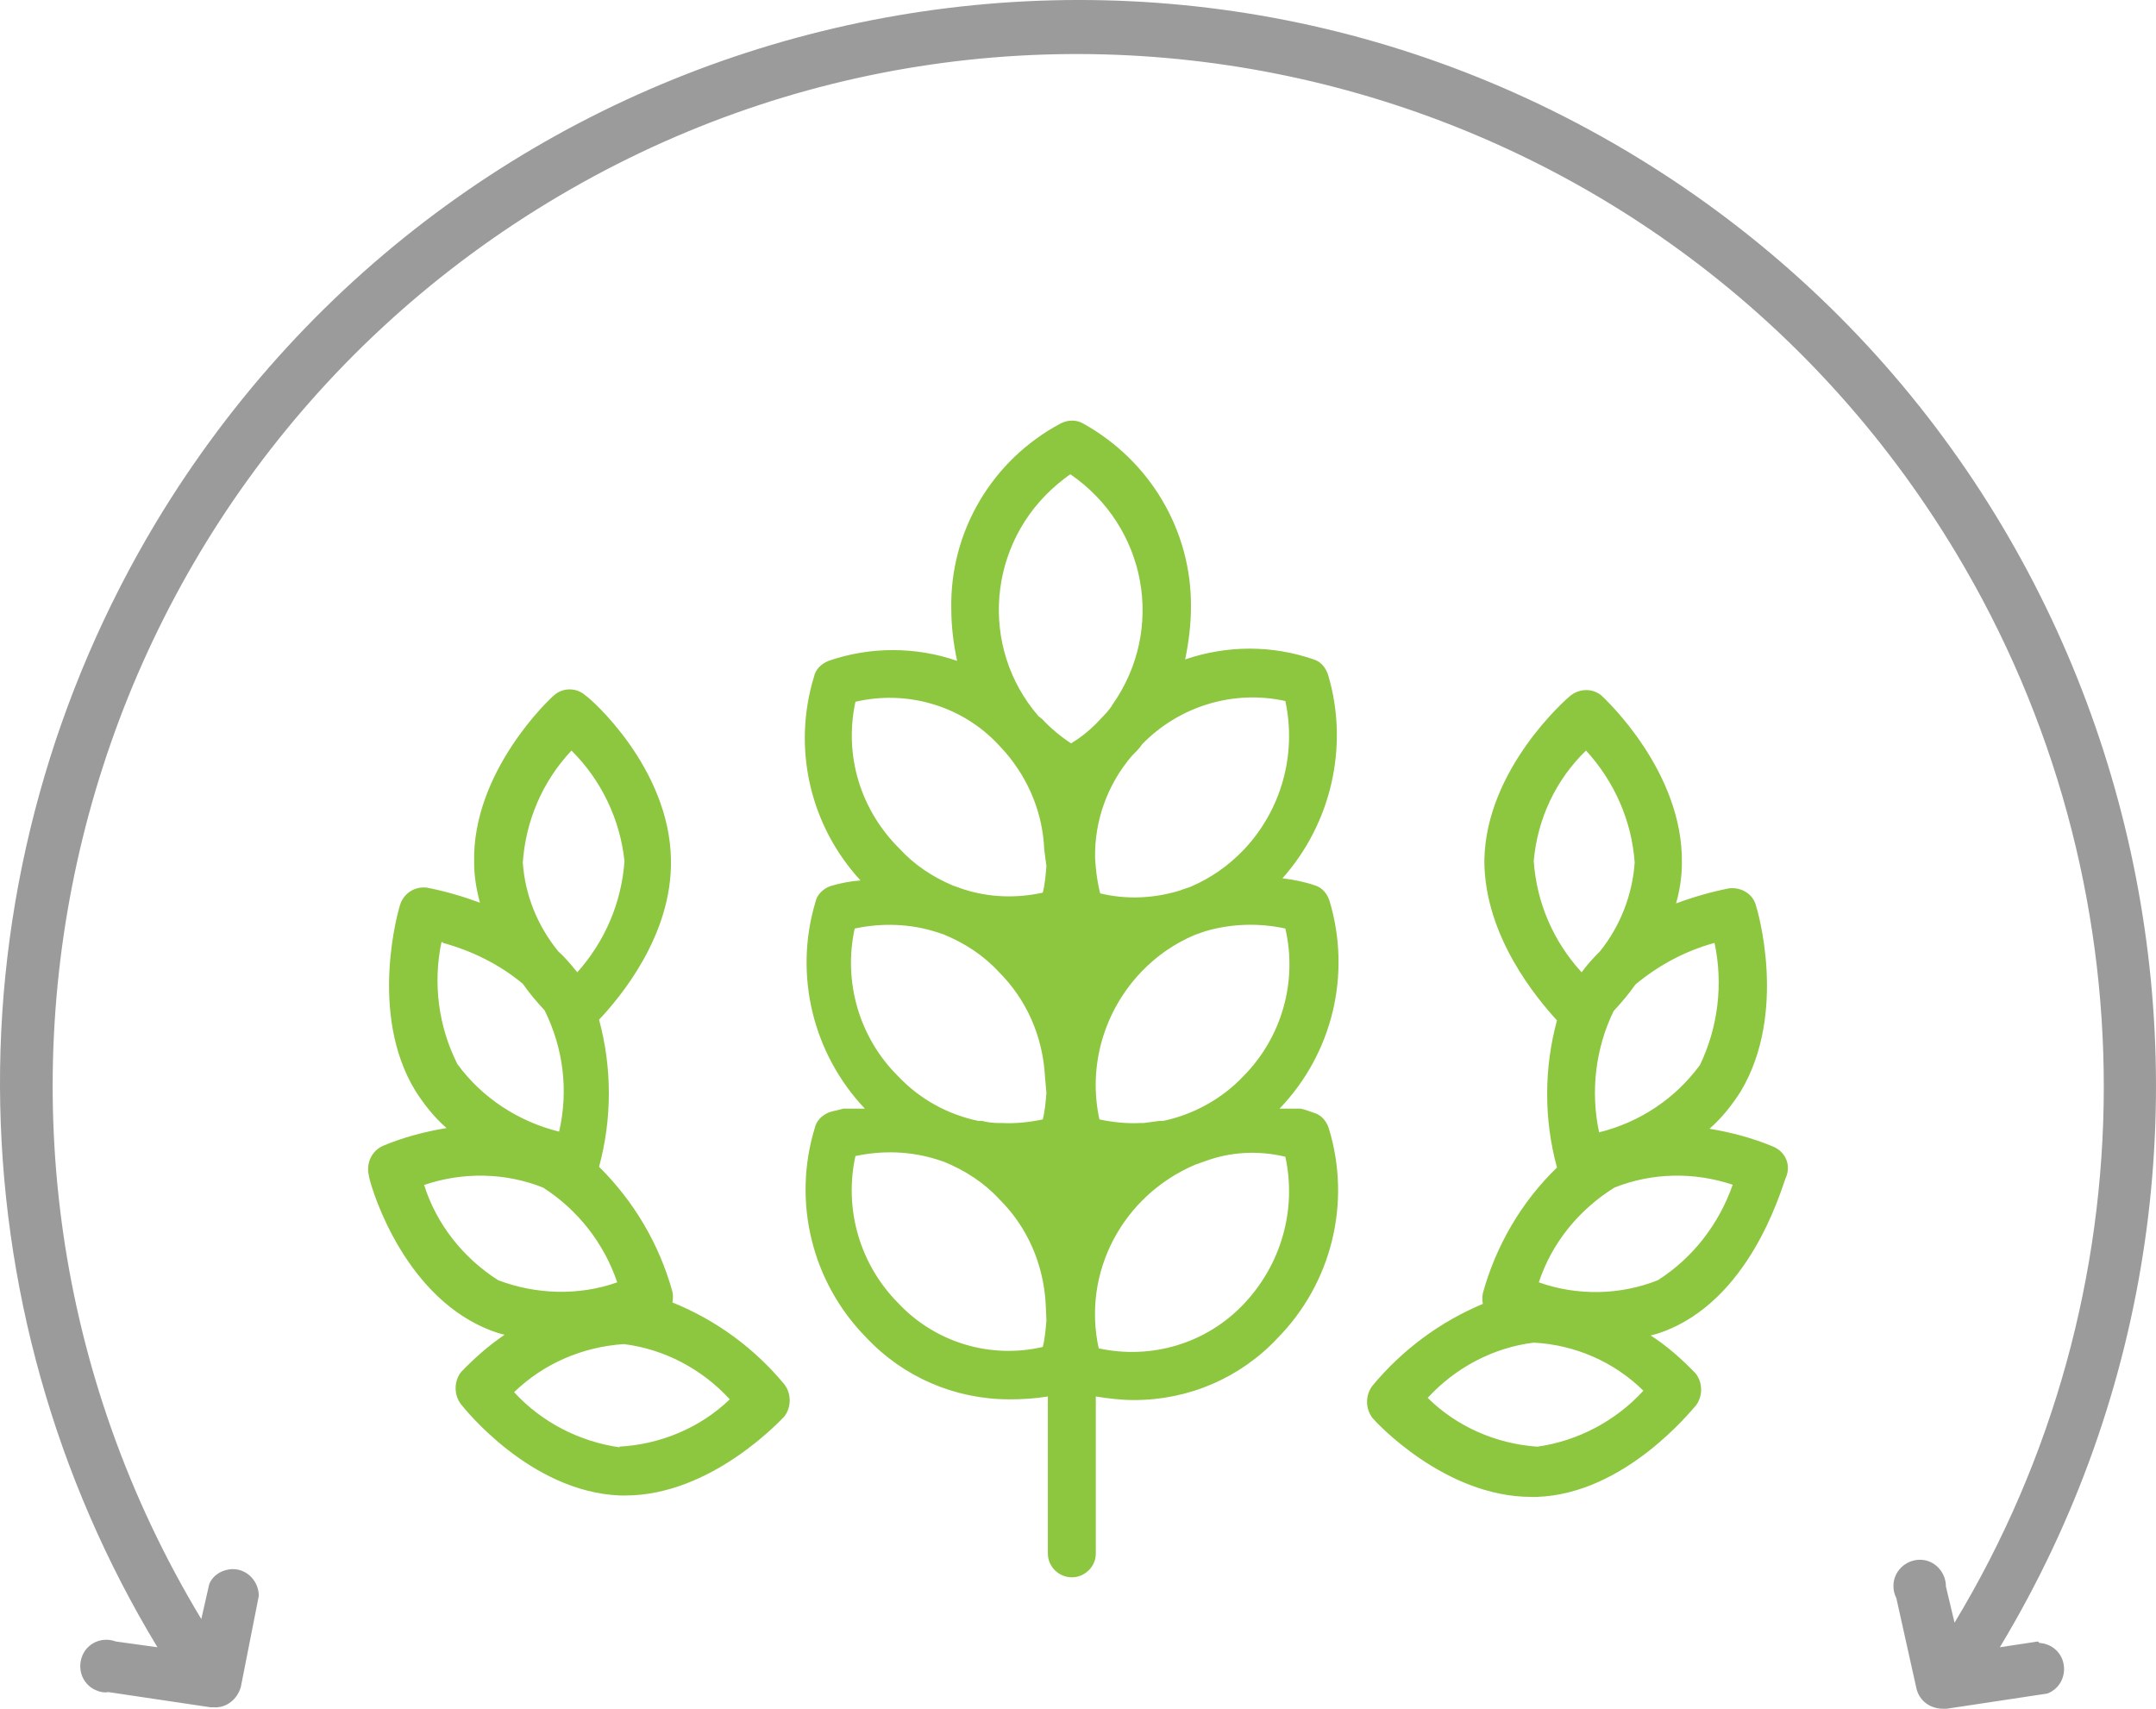 <?xml version="1.0" encoding="UTF-8"?>
<svg width="82px" height="65px" viewBox="0 0 82 65" version="1.1" xmlns="http://www.w3.org/2000/svg" xmlns:xlink="http://www.w3.org/1999/xlink">
    <!-- Generator: sketchtool 61.2 (101010) - https://sketch.com -->
    <title>01A11878-33DE-4954-AB3E-23A206AAB519@1.00x</title>
    <desc>Created with sketchtool.</desc>
    <g id="Batch-2" stroke="none" stroke-width="1" fill="none" fill-rule="evenodd">
        <g id="5.0-Sustainability-1440-Laptop" transform="translate(-679, -1182)" fill-rule="nonzero">
            <g id="Group-6" transform="translate(0, 170)">
                <g id="Triple-Bottom-Line-Sustainability-Platform" transform="translate(235, 818)">
                    <g id="Group-4" transform="translate(0, 186)">
                        <g id="Planet_82x82" transform="translate(444, 0)">
                            <g id="planet">
                                <rect id="Rectangle" x="0" y="0" width="82" height="82"></rect>
                                <path d="M77.51,70.441 L76.061,70.661 C87.789,51.18 81.611,25.782 62.254,13.978 C42.897,2.173 17.662,8.392 5.933,27.873 C2.051,34.34 -0.027,41.769 0,49.336 C0.028,56.875 2.105,64.25 5.988,70.661 L4.402,70.441 C3.883,70.248 3.308,70.496 3.117,71.019 C2.926,71.542 3.172,72.119 3.691,72.312 C3.828,72.367 3.965,72.395 4.129,72.367 L8.011,72.945 L8.148,72.945 C8.612,72.972 9.023,72.642 9.159,72.175 L9.843,68.707 C9.843,68.157 9.405,67.689 8.858,67.689 C8.476,67.689 8.093,67.909 7.956,68.267 L7.656,69.588 C-3.527,51.042 2.406,26.91 20.833,15.711 C39.261,4.512 63.238,10.456 74.393,29.029 C81.911,41.549 81.884,57.233 74.338,69.726 L74.01,68.35 C74.01,67.799 73.573,67.332 73.026,67.332 C72.479,67.332 72.014,67.772 72.014,68.322 C72.014,68.487 72.042,68.625 72.124,68.79 L72.889,72.23 C72.998,72.697 73.409,73 73.901,73 L74.037,73 L77.865,72.422 C78.384,72.23 78.631,71.652 78.439,71.129 C78.302,70.771 77.974,70.524 77.564,70.496 L77.51,70.441 Z" id="Path" fill="#9B9B9B"></path>
                                <path d="M40.351,24.102 C40.628,23.966 40.931,23.966 41.18,24.102 C43.749,25.522 45.323,28.197 45.296,31.091 C45.296,31.746 45.213,32.429 45.075,33.084 C46.677,32.538 48.389,32.538 49.964,33.084 C50.24,33.166 50.433,33.412 50.516,33.685 C51.317,36.387 50.626,39.336 48.776,41.41 C49.218,41.465 49.632,41.547 50.019,41.683 C50.295,41.765 50.488,42.011 50.571,42.284 C51.4,45.068 50.682,48.071 48.665,50.173 L48.665,50.173 L49.466,50.173 C49.632,50.201 49.825,50.283 49.991,50.337 C50.267,50.419 50.461,50.665 50.544,50.938 C51.4,53.75 50.654,56.807 48.582,58.909 C47.174,60.411 45.213,61.257 43.141,61.257 C42.644,61.257 42.174,61.202 41.677,61.121 L41.677,61.121 L41.677,67.099 C41.677,67.591 41.263,68 40.766,68 C40.268,68 39.854,67.591 39.854,67.099 L39.854,67.099 L39.854,61.121 C39.357,61.202 38.887,61.23 38.39,61.23 C36.319,61.23 34.358,60.383 32.949,58.882 C30.877,56.78 30.131,53.722 30.988,50.911 C31.043,50.638 31.264,50.419 31.54,50.31 C31.706,50.255 31.899,50.228 32.065,50.173 L32.065,50.173 L32.894,50.173 C30.905,48.071 30.187,45.068 31.015,42.311 C31.071,42.038 31.292,41.82 31.568,41.711 C31.927,41.601 32.341,41.519 32.728,41.492 C30.794,39.39 30.131,36.442 30.96,33.739 C31.015,33.466 31.236,33.248 31.513,33.139 C33.087,32.593 34.827,32.593 36.402,33.139 C36.263,32.483 36.181,31.828 36.181,31.146 C36.125,28.225 37.727,25.495 40.351,24.102 Z M59.714,34.476 C60.073,34.176 60.598,34.176 60.929,34.476 C61.04,34.585 64.023,37.343 63.968,40.837 C63.968,41.356 63.885,41.874 63.747,42.366 C64.409,42.12 65.072,41.929 65.763,41.792 C66.232,41.738 66.674,42.011 66.785,42.448 C66.84,42.611 68,46.515 66.205,49.518 C65.873,50.037 65.487,50.528 65.017,50.938 C65.846,51.074 66.674,51.293 67.448,51.62 C67.89,51.811 68.111,52.275 67.945,52.74 C67.834,52.903 66.84,56.889 63.802,58.418 C63.47,58.582 63.139,58.718 62.78,58.8 C63.415,59.21 63.968,59.701 64.492,60.247 C64.769,60.602 64.769,61.121 64.492,61.475 C64.354,61.612 61.813,64.833 58.443,64.942 L58.443,64.942 L58.25,64.942 C54.935,64.942 52.311,62.076 52.201,61.94 C51.925,61.585 51.925,61.066 52.201,60.711 C53.333,59.346 54.77,58.281 56.399,57.599 C56.372,57.462 56.372,57.326 56.399,57.189 C56.896,55.388 57.863,53.722 59.217,52.412 C58.719,50.583 58.719,48.645 59.217,46.816 C58.471,45.997 56.455,43.622 56.455,40.728 C56.51,37.261 59.576,34.585 59.714,34.476 Z M21.072,34.449 C21.403,34.149 21.928,34.149 22.259,34.449 C22.453,34.558 25.463,37.206 25.519,40.7 C25.574,43.594 23.558,45.969 22.784,46.788 C23.281,48.617 23.281,50.556 22.784,52.385 C24.11,53.695 25.077,55.333 25.574,57.135 C25.602,57.271 25.602,57.408 25.574,57.544 C27.259,58.227 28.695,59.291 29.828,60.656 C30.104,61.011 30.104,61.53 29.828,61.885 C29.717,61.994 27.066,64.888 23.779,64.888 L23.779,64.888 L23.585,64.888 C20.16,64.751 17.647,61.557 17.536,61.421 C17.26,61.066 17.26,60.547 17.536,60.192 C18.033,59.674 18.586,59.182 19.193,58.773 C18.834,58.691 18.503,58.554 18.171,58.391 C15.106,56.862 14.028,52.876 14.028,52.712 C13.918,52.248 14.139,51.784 14.553,51.593 C15.326,51.265 16.155,51.047 16.984,50.911 C16.514,50.501 16.128,50.01 15.796,49.491 C14.001,46.543 15.161,42.584 15.216,42.42 C15.354,41.984 15.768,41.711 16.238,41.765 C16.929,41.902 17.591,42.093 18.254,42.338 C18.116,41.82 18.033,41.328 18.033,40.81 C17.951,37.343 20.934,34.558 21.072,34.449 Z M23.723,59.128 C22.149,59.237 20.685,59.865 19.553,60.957 C20.602,62.103 22.038,62.84 23.585,63.059 L23.585,63.059 L23.53,63.031 C25.104,62.95 26.624,62.322 27.756,61.23 C26.706,60.083 25.27,59.319 23.723,59.128 Z M58.333,59.073 C56.786,59.264 55.35,60.029 54.3,61.175 C55.405,62.267 56.896,62.922 58.471,63.031 C60.018,62.813 61.454,62.049 62.504,60.902 C61.399,59.81 59.907,59.155 58.333,59.073 Z M48.886,52.002 C47.864,51.757 46.815,51.811 45.848,52.166 L45.848,52.166 L45.461,52.303 C42.699,53.477 41.152,56.398 41.788,59.291 C43.804,59.728 45.876,59.1 47.284,57.626 C48.721,56.125 49.328,54.023 48.886,52.002 Z M35.656,52.112 C34.634,51.784 33.557,51.757 32.535,51.975 C32.093,53.995 32.7,56.097 34.164,57.572 C35.573,59.073 37.672,59.701 39.661,59.237 C39.744,58.909 39.771,58.554 39.799,58.227 L39.799,58.227 L39.771,57.599 C39.688,56.097 39.081,54.678 38.004,53.613 C37.423,52.985 36.705,52.521 35.904,52.194 L35.904,52.194 Z M65.901,53.067 C64.437,52.576 62.835,52.603 61.399,53.176 C60.045,54.023 59.023,55.278 58.526,56.78 C59.99,57.299 61.62,57.271 63.056,56.698 C64.382,55.852 65.376,54.569 65.901,53.067 Z M20.657,53.176 C19.221,52.603 17.619,52.576 16.155,53.067 L16.155,53.067 L16.128,53.067 C16.597,54.569 17.619,55.852 18.945,56.698 C20.381,57.244 22.011,57.299 23.475,56.78 C22.978,55.306 21.983,54.023 20.657,53.176 Z M65.21,43.867 C64.106,44.168 63.084,44.714 62.2,45.451 C61.951,45.805 61.675,46.133 61.371,46.461 C60.681,47.88 60.487,49.518 60.819,51.074 C62.365,50.692 63.719,49.791 64.658,48.508 C65.349,47.061 65.542,45.423 65.21,43.867 Z M16.846,43.84 L16.79,43.84 C16.459,45.423 16.68,47.061 17.398,48.481 C18.337,49.764 19.718,50.665 21.265,51.047 C21.624,49.491 21.431,47.88 20.713,46.433 C20.409,46.106 20.133,45.778 19.884,45.423 C19,44.686 17.951,44.168 16.846,43.867 L16.846,43.867 L16.846,43.84 Z M35.628,43.458 C34.606,43.13 33.529,43.103 32.507,43.321 C32.065,45.341 32.673,47.471 34.164,48.945 C34.993,49.819 36.042,50.392 37.203,50.638 L37.203,50.638 L37.341,50.638 C37.562,50.692 37.755,50.719 37.976,50.719 L37.976,50.719 L38.086,50.719 C38.611,50.747 39.136,50.692 39.661,50.583 C39.744,50.255 39.771,49.9 39.799,49.573 L39.799,49.573 L39.744,48.945 C39.661,47.443 39.053,46.024 37.976,44.959 C37.396,44.331 36.678,43.867 35.877,43.54 L35.877,43.54 Z M48.886,43.321 C47.892,43.103 46.815,43.13 45.82,43.43 L45.82,43.43 L45.434,43.567 C44.66,43.895 43.997,44.359 43.417,44.959 C41.981,46.461 41.373,48.563 41.815,50.583 C42.34,50.692 42.865,50.747 43.39,50.719 L43.39,50.719 L43.5,50.719 C43.694,50.692 43.914,50.665 44.108,50.638 L44.108,50.638 L44.246,50.638 C45.406,50.392 46.483,49.791 47.284,48.945 C48.748,47.471 49.356,45.341 48.886,43.321 Z M60.322,36.551 C59.161,37.67 58.471,39.172 58.333,40.755 C58.443,42.338 59.079,43.813 60.156,44.987 C60.349,44.714 60.598,44.441 60.846,44.195 C61.62,43.239 62.089,42.038 62.172,40.81 C62.062,39.226 61.399,37.725 60.322,36.551 Z M21.735,36.551 C20.63,37.725 19.994,39.226 19.884,40.81 C19.967,42.038 20.436,43.212 21.237,44.195 C21.514,44.441 21.735,44.714 21.956,44.987 C23.005,43.813 23.64,42.338 23.751,40.755 C23.585,39.172 22.867,37.67 21.735,36.551 Z M48.886,34.667 C46.925,34.23 44.854,34.858 43.445,36.305 C43.334,36.469 43.196,36.606 43.058,36.742 C42.119,37.834 41.622,39.226 41.65,40.646 L41.65,40.646 L41.676,40.989 C41.708,41.328 41.76,41.656 41.843,41.984 C42.865,42.229 43.887,42.175 44.881,41.874 C44.992,41.82 45.13,41.792 45.268,41.738 C46.041,41.41 46.704,40.946 47.284,40.346 C48.721,38.844 49.328,36.715 48.886,34.667 Z M37.827,36.177 C36.448,34.808 34.44,34.25 32.535,34.695 C32.093,36.742 32.728,38.817 34.219,40.291 C34.772,40.892 35.462,41.356 36.236,41.683 L36.236,41.683 L36.622,41.82 C37.617,42.147 38.666,42.175 39.661,41.956 C39.744,41.629 39.771,41.274 39.799,40.946 L39.799,40.946 L39.716,40.318 C39.661,38.953 39.136,37.67 38.252,36.633 L38.252,36.633 L38.004,36.36 Z M40.71,26.041 C40.545,26.15 40.379,26.286 40.213,26.423 C37.562,28.661 37.23,32.62 39.495,35.241 L39.495,35.241 L39.633,35.35 C39.965,35.705 40.324,36.005 40.738,36.278 C41.097,36.06 41.401,35.814 41.677,35.541 L41.677,35.541 L42.091,35.104 C42.174,34.995 42.257,34.913 42.312,34.804 C44.329,31.937 43.611,28.034 40.71,26.041 Z" id="Combined-Shape" fill="#8DC63F"></path>
                            </g>
                        </g>
                    </g>
                </g>
            </g>
        </g>
    </g>
</svg>